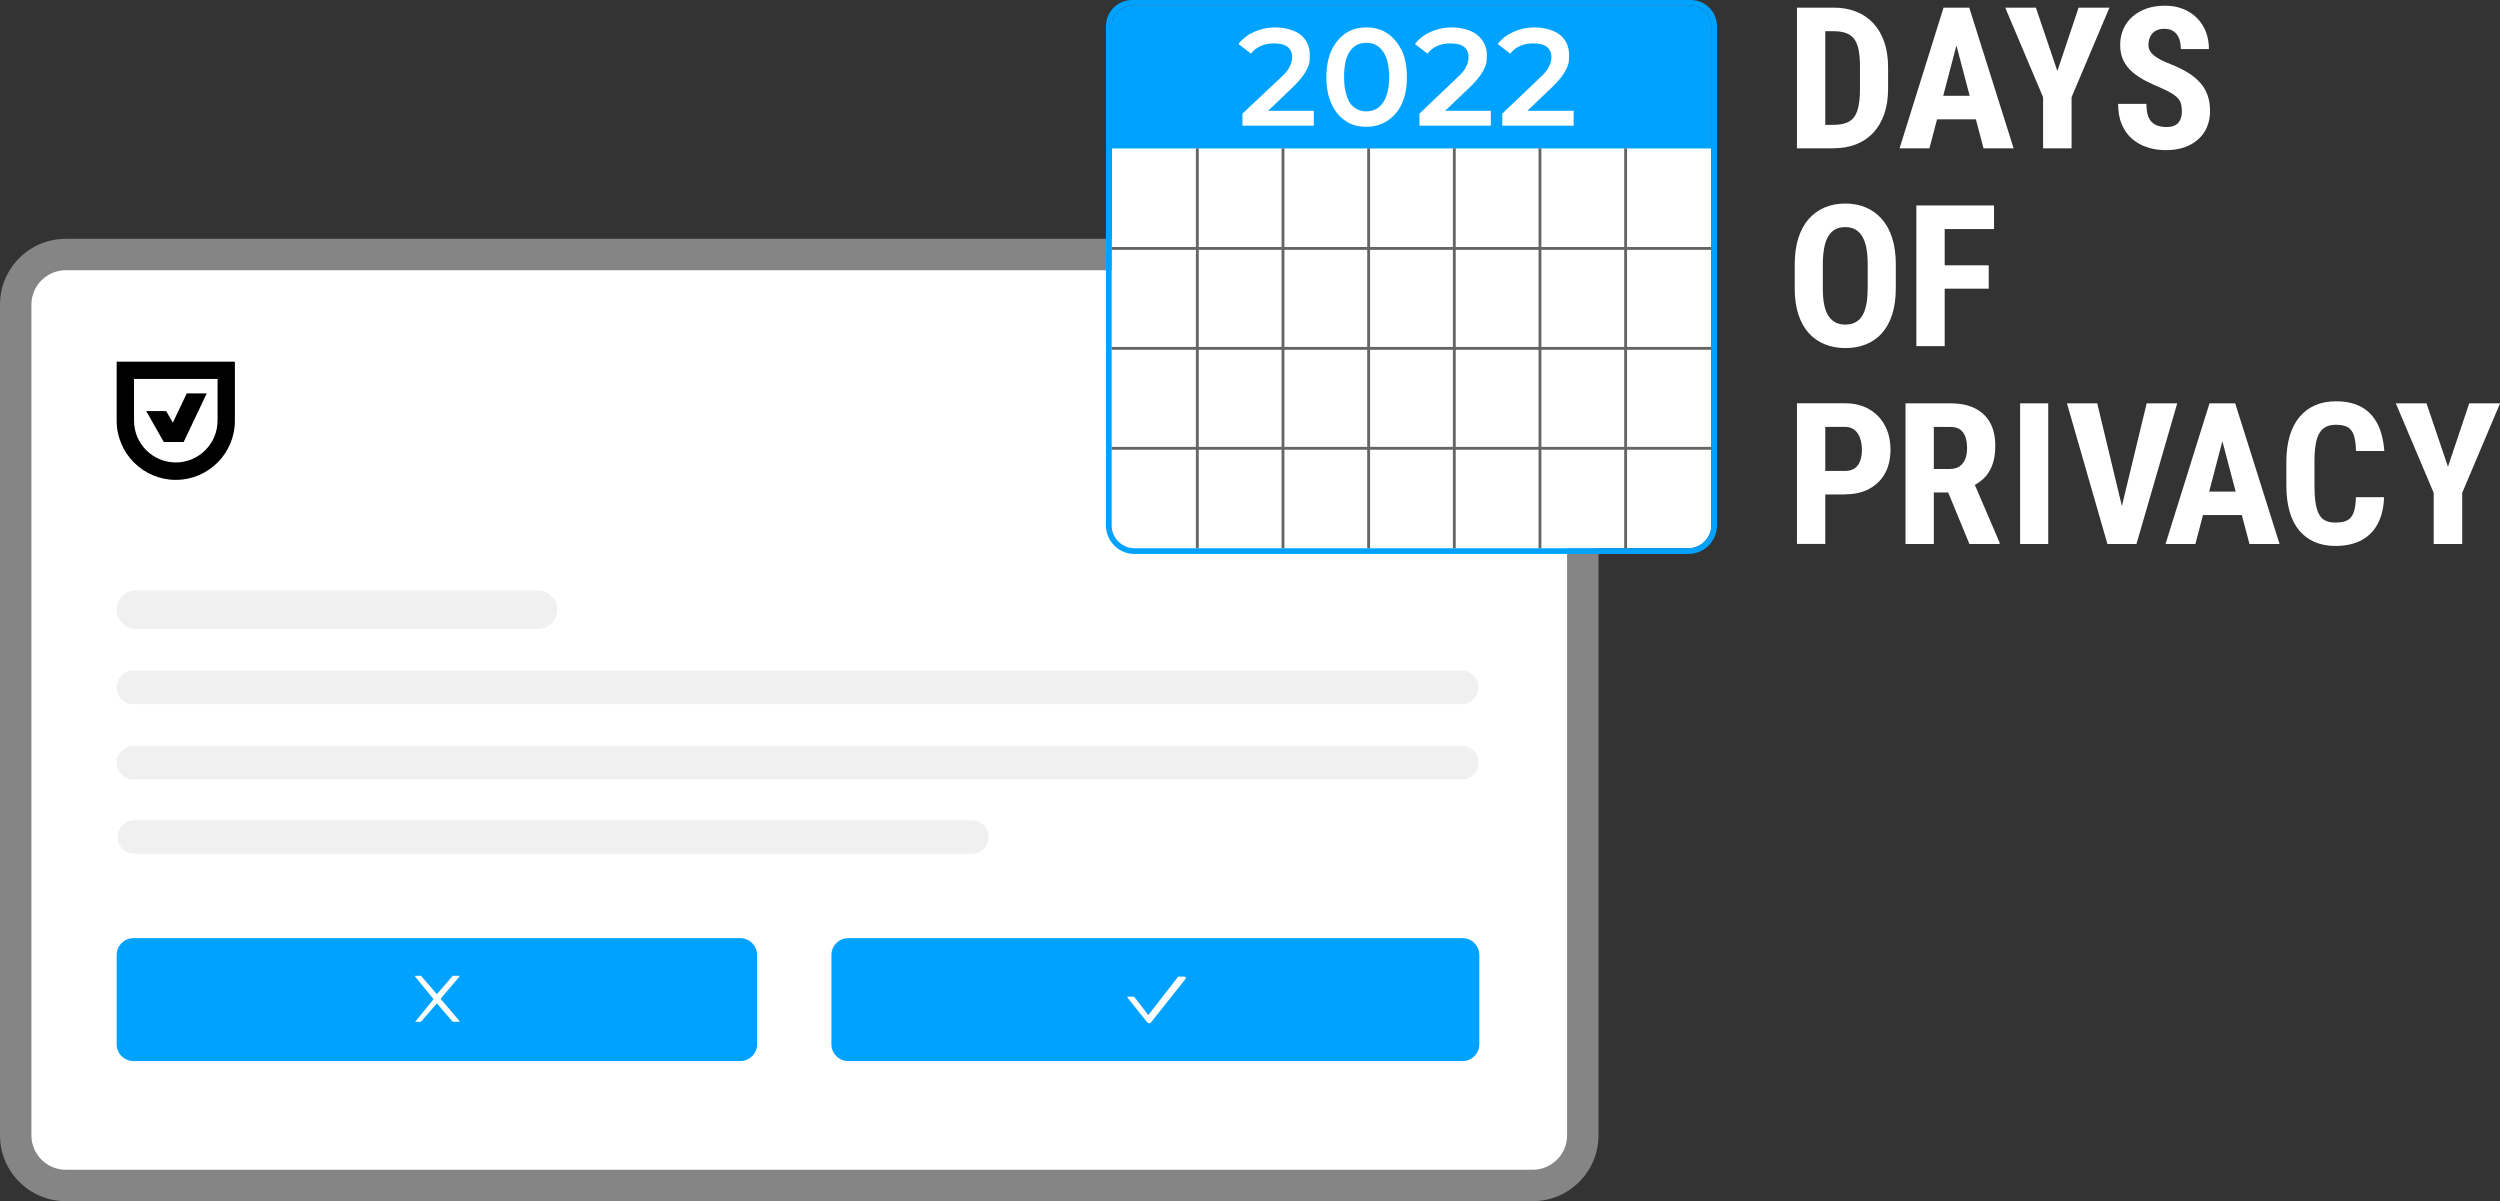 <?xml version="1.0" encoding="UTF-8"?>
<svg id="Layer_2" xmlns="http://www.w3.org/2000/svg" viewBox="0 0 437.77 210.33">
  <rect x="0" y="0" width="437.77" height="210.33" fill="#333333" stroke="none"/>
  <defs>
    <style>
      .cls-1 {
        fill: #00a2ff;
      }

      .cls-2, .cls-3 {
        fill: #fff;
      }

      .cls-4 {
        fill: #f0f0f0;
      }

      .cls-3 {
        opacity: .4;
      }

      .cls-5 {
        fill: #636566;
      }
    </style>
  </defs>
  <g id="Layer_1-2" data-name="Layer_1">
    <g>
      <g>
        <path class="cls-2" d="M268.41,47.32H11.5c-3.22,0-6,2.63-6,6v145.51c0,3.22,2.64,6,6,6h256.91c3.22,0,6-2.63,6-6V53.32c0-3.22-2.64-6-6-6Z"/>
        <path class="cls-4" d="M94.21,103.38H23.8c-1.9,0-3.37,1.61-3.37,3.37s1.46,3.37,3.37,3.37h70.41c1.9,0,3.37-1.61,3.37-3.37s-1.46-3.37-3.37-3.37Z"/>
        <path class="cls-4" d="M255.97,117.44H23.36c-1.61,0-2.93,1.32-2.93,2.93s1.32,2.93,2.93,2.93h232.61c1.61,0,2.93-1.32,2.93-2.93s-1.32-2.93-2.93-2.93Z"/>
        <path class="cls-4" d="M255.97,130.61H23.36c-1.61,0-2.93,1.32-2.93,2.93s1.32,2.93,2.93,2.93h232.61c1.61,0,2.93-1.32,2.93-2.93s-1.32-2.93-2.93-2.93Z"/>
        <path class="cls-4" d="M170.18,143.64H23.51c-1.61,0-2.93,1.32-2.93,2.93s1.32,2.93,2.93,2.93h146.68c1.61,0,2.93-1.32,2.93-2.93s-1.32-2.93-2.93-2.93Z"/>
        <path class="cls-1" d="M129.64,164.28H23.36c-1.61,0-2.93,1.32-2.93,2.93v15.66c0,1.61,1.32,2.93,2.93,2.93h106.28c1.61,0,2.93-1.32,2.93-2.93v-15.66c0-1.61-1.32-2.93-2.93-2.93Z"/>
        <path class="cls-2" d="M77.08,174.97l3.37-3.95v-.15h-1.17l-2.78,3.22-2.78-3.22h-1.02v.15l3.22,3.95-3.22,3.95h1.02l2.78-3.22,2.78,3.22h1.17v-.15l-3.37-3.95v.15Z"/>
        <path class="cls-1" d="M256.11,164.28h-107.59c-1.61,0-2.93,1.32-2.93,2.93v15.66c0,1.61,1.32,2.93,2.93,2.93h107.59c1.61,0,2.93-1.32,2.93-2.93v-15.66c0-1.61-1.32-2.93-2.93-2.93Z"/>
        <path class="cls-2" d="M207.37,171.01h-.88s-.29,0-.29.15l-5.12,6.59-2.49-3.22h-1.17v.15l3.51,4.39c.15.15.44.15.59,0l6.15-7.76v-.15l-.29-.15Z"/>
        <path class="cls-3" d="M268.41,210.33H11.5c-6.34,0-11.5-5.16-11.5-11.5V53.32c0-6.34,5.16-11.5,11.5-11.5h256.91c6.34,0,11.5,5.16,11.5,11.5v145.51c0,6.34-5.16,11.5-11.5,11.5ZM11.5,52.82c-.2,0-.5.2-.5.5v145.51c0,.2.2.5.5.5h256.91c.2,0,.5-.2.5-.5V53.32c0-.2-.2-.5-.5-.5H11.5Z"/>
      </g>
      <path class="cls-2" d="M295.66,1h-97c-2.2,0-4,1.8-4,4v87c0,2.2,1.8,4,4,4h97c2.2,0,4-1.8,4-4V5c0-2.2-1.8-4-4-4Z"/>
      <path class="cls-1" d="M194.66,4.6c0-2,1.6-3.6,3.6-3.6h97.8c2,0,3.6,1.6,3.6,3.6v21.4h-105V4.6h0Z"/>
      <path class="cls-2" d="M230.06,19.3v2.7h-12.5v-2.1l6.8-6.4c.8-.7,1.3-1.4,1.5-1.9.3-.6.4-1.1.4-1.6,0-.8-.3-1.4-.8-1.8s-1.3-.6-2.4-.6c-1.7,0-3.1.6-4,1.8l-2.2-1.7c.7-.9,1.6-1.6,2.7-2.1,1.1-.5,2.4-.8,3.8-.8s3.3.4,4.4,1.3c1.1.9,1.6,2.1,1.6,3.6s-.2,1.8-.6,2.6c-.4.8-1.1,1.7-2.2,2.8l-4.5,4.3h8v-.1ZM239.26,22.2c-1.4,0-2.6-.3-3.6-1-1.1-.7-1.9-1.7-2.5-3s-.9-2.9-.9-4.7.3-3.4.9-4.7c.6-1.3,1.5-2.3,2.5-3,1.1-.7,2.3-1,3.6-1s2.6.3,3.6,1c1.1.7,1.9,1.7,2.6,3,.6,1.3.9,2.9.9,4.7s-.3,3.4-.9,4.7c-.6,1.3-1.5,2.3-2.6,3s-2.3,1-3.6,1ZM239.26,19.5c1.2,0,2.2-.5,2.9-1.5s1.1-2.5,1.1-4.5-.4-3.5-1.1-4.5c-.7-1-1.6-1.5-2.9-1.5s-2.2.5-2.9,1.5-1,2.5-1,4.5.4,3.5,1,4.5c.7,1,1.7,1.5,2.9,1.5ZM261.06,19.3v2.7h-12.5v-2.1l6.7-6.4c.8-.7,1.3-1.4,1.5-1.9.3-.6.4-1.1.4-1.6,0-.8-.3-1.4-.8-1.8s-1.3-.6-2.4-.6c-1.7,0-3.1.6-4,1.8l-2.2-1.7c.7-.9,1.6-1.6,2.7-2.1,1.1-.5,2.4-.8,3.8-.8s3.3.4,4.4,1.3c1.1.9,1.7,2.1,1.7,3.6s-.2,1.8-.6,2.6c-.4.8-1.1,1.7-2.2,2.8l-4.5,4.3h8v-.1ZM275.56,19.3v2.7h-12.5v-2.1l6.7-6.4c.8-.7,1.3-1.4,1.5-1.9.3-.6.4-1.1.4-1.6,0-.8-.3-1.4-.8-1.8s-1.3-.6-2.4-.6c-1.7,0-3.1.6-4,1.8l-2.2-1.7c.7-.9,1.6-1.6,2.7-2.1,1.1-.5,2.4-.8,3.8-.8s3.3.4,4.4,1.3c1.1.9,1.6,2.1,1.6,3.6s-.2,1.8-.6,2.6c-.4.8-1.1,1.7-2.2,2.8l-4.5,4.3h8l.1-.1Z"/>
      <g>
        <path class="cls-2" d="M319.62,1.34v24.63h-4.96V1.34h4.96ZM321.09,25.97h-4.35l.03-4.11h4.31c1.2,0,2.13-.21,2.8-.63s1.14-1.1,1.41-2.02c.27-.92.41-2.14.41-3.64v-3.84c0-1.14-.07-2.11-.22-2.9-.15-.79-.4-1.44-.74-1.93-.35-.49-.81-.85-1.4-1.08s-1.31-.35-2.19-.35h-4.5V1.34h4.5c1.42,0,2.71.23,3.87.69,1.16.46,2.16,1.14,2.99,2.02.83.89,1.48,1.98,1.93,3.27s.68,2.77.68,4.43v3.81c0,1.66-.23,3.13-.68,4.42s-1.09,2.38-1.92,3.27c-.83.89-1.83,1.56-3,2.02s-2.49.69-3.94.69Z"/>
        <path class="cls-2" d="M343.17,5.74l-5.31,20.23h-5.23l7.7-24.63h3.27l-.42,4.4ZM347.52,16.78v4.11h-11.11v-4.11h11.11ZM347.33,25.97l-5.33-20.23-.49-4.4h3.32l7.77,24.63h-5.26Z"/>
        <path class="cls-2" d="M356.5,1.34l3.76,11.1,3.72-11.1h5.4l-6.63,15.68v8.95h-4.99v-8.95l-6.63-15.68h5.38Z"/>
        <path class="cls-2" d="M382.06,19.49c0-.44-.04-.84-.12-1.2-.08-.36-.24-.69-.5-1-.25-.3-.62-.61-1.1-.91-.48-.3-1.1-.62-1.87-.95-.91-.38-1.8-.79-2.66-1.23-.86-.43-1.63-.94-2.32-1.51-.69-.57-1.23-1.25-1.63-2.04-.4-.78-.6-1.71-.6-2.77s.19-1.98.57-2.82c.38-.85.91-1.57,1.61-2.17.69-.6,1.51-1.07,2.46-1.4.95-.33,2-.49,3.15-.49,1.58,0,2.95.33,4.1.98s2.05,1.55,2.69,2.69c.64,1.14.96,2.45.96,3.92h-4.92c0-.7-.1-1.31-.3-1.84-.2-.53-.51-.95-.94-1.25-.43-.3-.98-.46-1.66-.46-.63,0-1.15.13-1.56.38s-.72.6-.91,1.02c-.2.43-.3.91-.3,1.45,0,.41.1.77.3,1.08.2.32.47.6.82.86.35.26.76.51,1.24.74.48.24,1.01.47,1.58.69,1.12.44,2.1.92,2.96,1.45.86.52,1.57,1.11,2.15,1.76s1.01,1.38,1.3,2.19.44,1.74.44,2.77-.18,1.96-.53,2.8c-.36.84-.87,1.56-1.55,2.17s-1.49,1.07-2.44,1.4c-.95.33-2.02.49-3.19.49s-2.22-.16-3.23-.48c-1.01-.32-1.91-.81-2.68-1.47-.77-.66-1.38-1.5-1.82-2.52-.44-1.02-.66-2.23-.66-3.63h4.96c0,.74.07,1.38.22,1.9.15.52.37.94.68,1.25.3.31.68.54,1.12.68.45.15.96.22,1.53.22.65,0,1.18-.12,1.57-.36.39-.24.67-.58.84-1,.17-.42.25-.89.25-1.41Z"/>
        <path class="cls-2" d="M331.97,46.4v4.09c0,1.74-.21,3.26-.63,4.57-.42,1.31-1.02,2.4-1.79,3.27-.77.87-1.7,1.52-2.79,1.96-1.09.44-2.29.66-3.61.66s-2.52-.22-3.61-.66c-1.09-.44-2.02-1.09-2.81-1.96-.78-.87-1.39-1.96-1.82-3.27-.43-1.31-.64-2.83-.64-4.57v-4.09c0-1.79.21-3.36.63-4.69s1.02-2.45,1.81-3.35c.79-.9,1.73-1.57,2.81-2.03,1.08-.46,2.28-.69,3.6-.69s2.52.23,3.6.69c1.08.46,2.02,1.13,2.81,2.03.79.9,1.4,2.01,1.82,3.35s.63,2.9.63,4.69ZM327.05,50.5v-4.13c0-1.18-.08-2.19-.25-3.02s-.42-1.51-.76-2.04c-.34-.53-.75-.92-1.24-1.17-.48-.25-1.05-.37-1.69-.37s-1.21.12-1.7.37c-.49.25-.9.64-1.23,1.17-.33.53-.58,1.21-.74,2.04s-.25,1.84-.25,3.02v4.13c0,1.13.08,2.1.25,2.9.17.81.42,1.46.76,1.96s.75.87,1.24,1.12c.49.24,1.06.36,1.7.36s1.19-.12,1.68-.36c.49-.24.9-.61,1.23-1.12s.58-1.16.74-1.96c.17-.81.25-1.77.25-2.9Z"/>
        <path class="cls-2" d="M340.53,35.98v24.63h-4.96v-24.63h4.96ZM349.17,35.98v4.13h-9.9v-4.13h9.9ZM348.24,46.46v4.09h-8.97v-4.09h8.97Z"/>
        <path class="cls-2" d="M323.07,86.58h-5.06v-4.11h5.06c.7,0,1.27-.16,1.71-.47.44-.32.76-.75.96-1.31s.3-1.19.3-1.89-.1-1.38-.3-2c-.2-.62-.52-1.12-.96-1.49-.44-.37-1.01-.56-1.71-.56h-3.45v20.5h-4.96v-24.63h8.41c1.65,0,3.06.35,4.26,1.05,1.19.7,2.11,1.66,2.75,2.88.64,1.22.96,2.62.96,4.2s-.32,2.98-.96,4.14c-.64,1.16-1.56,2.06-2.75,2.71-1.19.64-2.61.96-4.26.96Z"/>
        <path class="cls-2" d="M333.68,70.63h7.9c1.65,0,3.05.28,4.21.85s2.05,1.4,2.67,2.5.93,2.47.93,4.09c0,1.33-.18,2.47-.54,3.41-.36.94-.87,1.73-1.54,2.35s-1.46,1.12-2.38,1.5l-1.51.9h-6.41l-.02-4.11h4.45c.68,0,1.24-.15,1.68-.45.44-.3.78-.72,1-1.27.22-.55.33-1.19.33-1.92,0-.78-.1-1.45-.3-2-.2-.56-.51-.98-.93-1.28-.42-.29-.97-.44-1.65-.44h-2.94v20.5h-4.96v-24.63ZM344.86,95.26l-4.52-10.98,5.19-.02,4.62,10.76v.24h-5.29Z"/>
        <path class="cls-2" d="M358.66,70.63v24.63h-4.92v-24.63h4.92Z"/>
        <path class="cls-2" d="M367.24,70.63l4.65,19.35.76,5.28h-3.62l-7.09-24.63h5.29ZM371.23,89.98l4.67-19.35h5.35l-7.14,24.63h-3.6l.73-5.28Z"/>
        <path class="cls-2" d="M389.74,75.03l-5.31,20.23h-5.23l7.7-24.63h3.27l-.42,4.4ZM394.09,86.08v4.11h-11.11v-4.11h11.11ZM393.9,95.26l-5.33-20.23-.49-4.4h3.32l7.77,24.63h-5.26Z"/>
        <path class="cls-2" d="M412.55,87.06h4.92c-.07,1.85-.44,3.41-1.12,4.68-.68,1.27-1.64,2.23-2.88,2.88-1.25.65-2.75.98-4.51.98-1.36,0-2.58-.23-3.64-.69-1.06-.46-1.96-1.13-2.71-2.02-.74-.89-1.31-1.99-1.68-3.31-.38-1.31-.57-2.82-.57-4.53v-4.21c0-1.7.2-3.22.6-4.54.4-1.33.98-2.43,1.73-3.32s1.66-1.56,2.72-2.02c1.07-.46,2.27-.69,3.61-.69,1.79,0,3.29.34,4.5,1.01,1.21.67,2.14,1.66,2.8,2.95s1.06,2.88,1.19,4.74h-4.96c-.02-1.17-.15-2.09-.38-2.77-.23-.67-.6-1.14-1.09-1.41s-1.18-.41-2.06-.41c-.65,0-1.22.11-1.69.34-.47.23-.86.59-1.17,1.1-.31.51-.53,1.17-.67,1.99s-.21,1.82-.21,3v4.25c0,1.16.06,2.15.19,2.96s.32,1.48.59,2c.27.52.64.9,1.11,1.13.47.24,1.06.36,1.79.36.83,0,1.51-.12,2.02-.37.51-.25.89-.69,1.14-1.34.25-.64.39-1.56.42-2.74Z"/>
        <path class="cls-2" d="M424.9,70.63l3.76,11.1,3.72-11.1h5.4l-6.63,15.68v8.95h-4.99v-8.95l-6.63-15.68h5.38Z"/>
      </g>
      <path class="cls-1" d="M296.06,1c2,0,3.6,1.6,3.6,3.6v20.8s0,0,0,0v66.6c0,2.2-1.8,4-4,4h-97c-2.2,0-4-1.8-4-4V5c0-.14.03-.27.04-.4h-.04c0-2,1.6-3.6,3.6-3.6h97.8M296.06,0h-97.8c-2.54,0-4.6,2.06-4.6,4.6v87.4c0,2.76,2.24,5,5,5h97c2.76,0,5-2.24,5-5V4.6c0-2.54-2.06-4.6-4.6-4.6h0Z"/>
      <rect class="cls-5" x="209.41" y="25.97" width=".5" height="70.03"/>
      <rect class="cls-5" x="224.41" y="25.97" width=".5" height="70.03"/>
      <rect class="cls-5" x="239.41" y="25.97" width=".5" height="70.03"/>
      <rect class="cls-5" x="254.41" y="25.97" width=".5" height="70.03"/>
      <rect class="cls-5" x="269.41" y="25.97" width=".5" height="70.03"/>
      <rect class="cls-5" x="284.41" y="25.97" width=".5" height="70.03"/>
      <rect class="cls-5" x="194.66" y="43.25" width="105" height=".5"/>
      <rect class="cls-5" x="194.66" y="60.75" width="105" height=".5"/>
      <rect class="cls-5" x="194.66" y="78.25" width="105" height=".5"/>
      <g>
        <path d="M20.43,63.33v10.35c0,5.7,4.64,10.35,10.35,10.35s10.35-4.64,10.35-10.35v-10.35h-20.69ZM38.09,73.67c0,4.03-3.28,7.31-7.31,7.31s-7.31-3.28-7.31-7.31v-7.31h14.63v7.31h0Z"/>
        <polygon points="28.66 77.4 28.68 77.4 28.68 77.4 32.18 77.4 32.17 77.38 36.2 68.89 32.7 68.89 30.26 74.02 29.1 71.98 25.6 71.98 28.67 77.38 28.66 77.4"/>
      </g>
    </g>
  </g>
</svg>